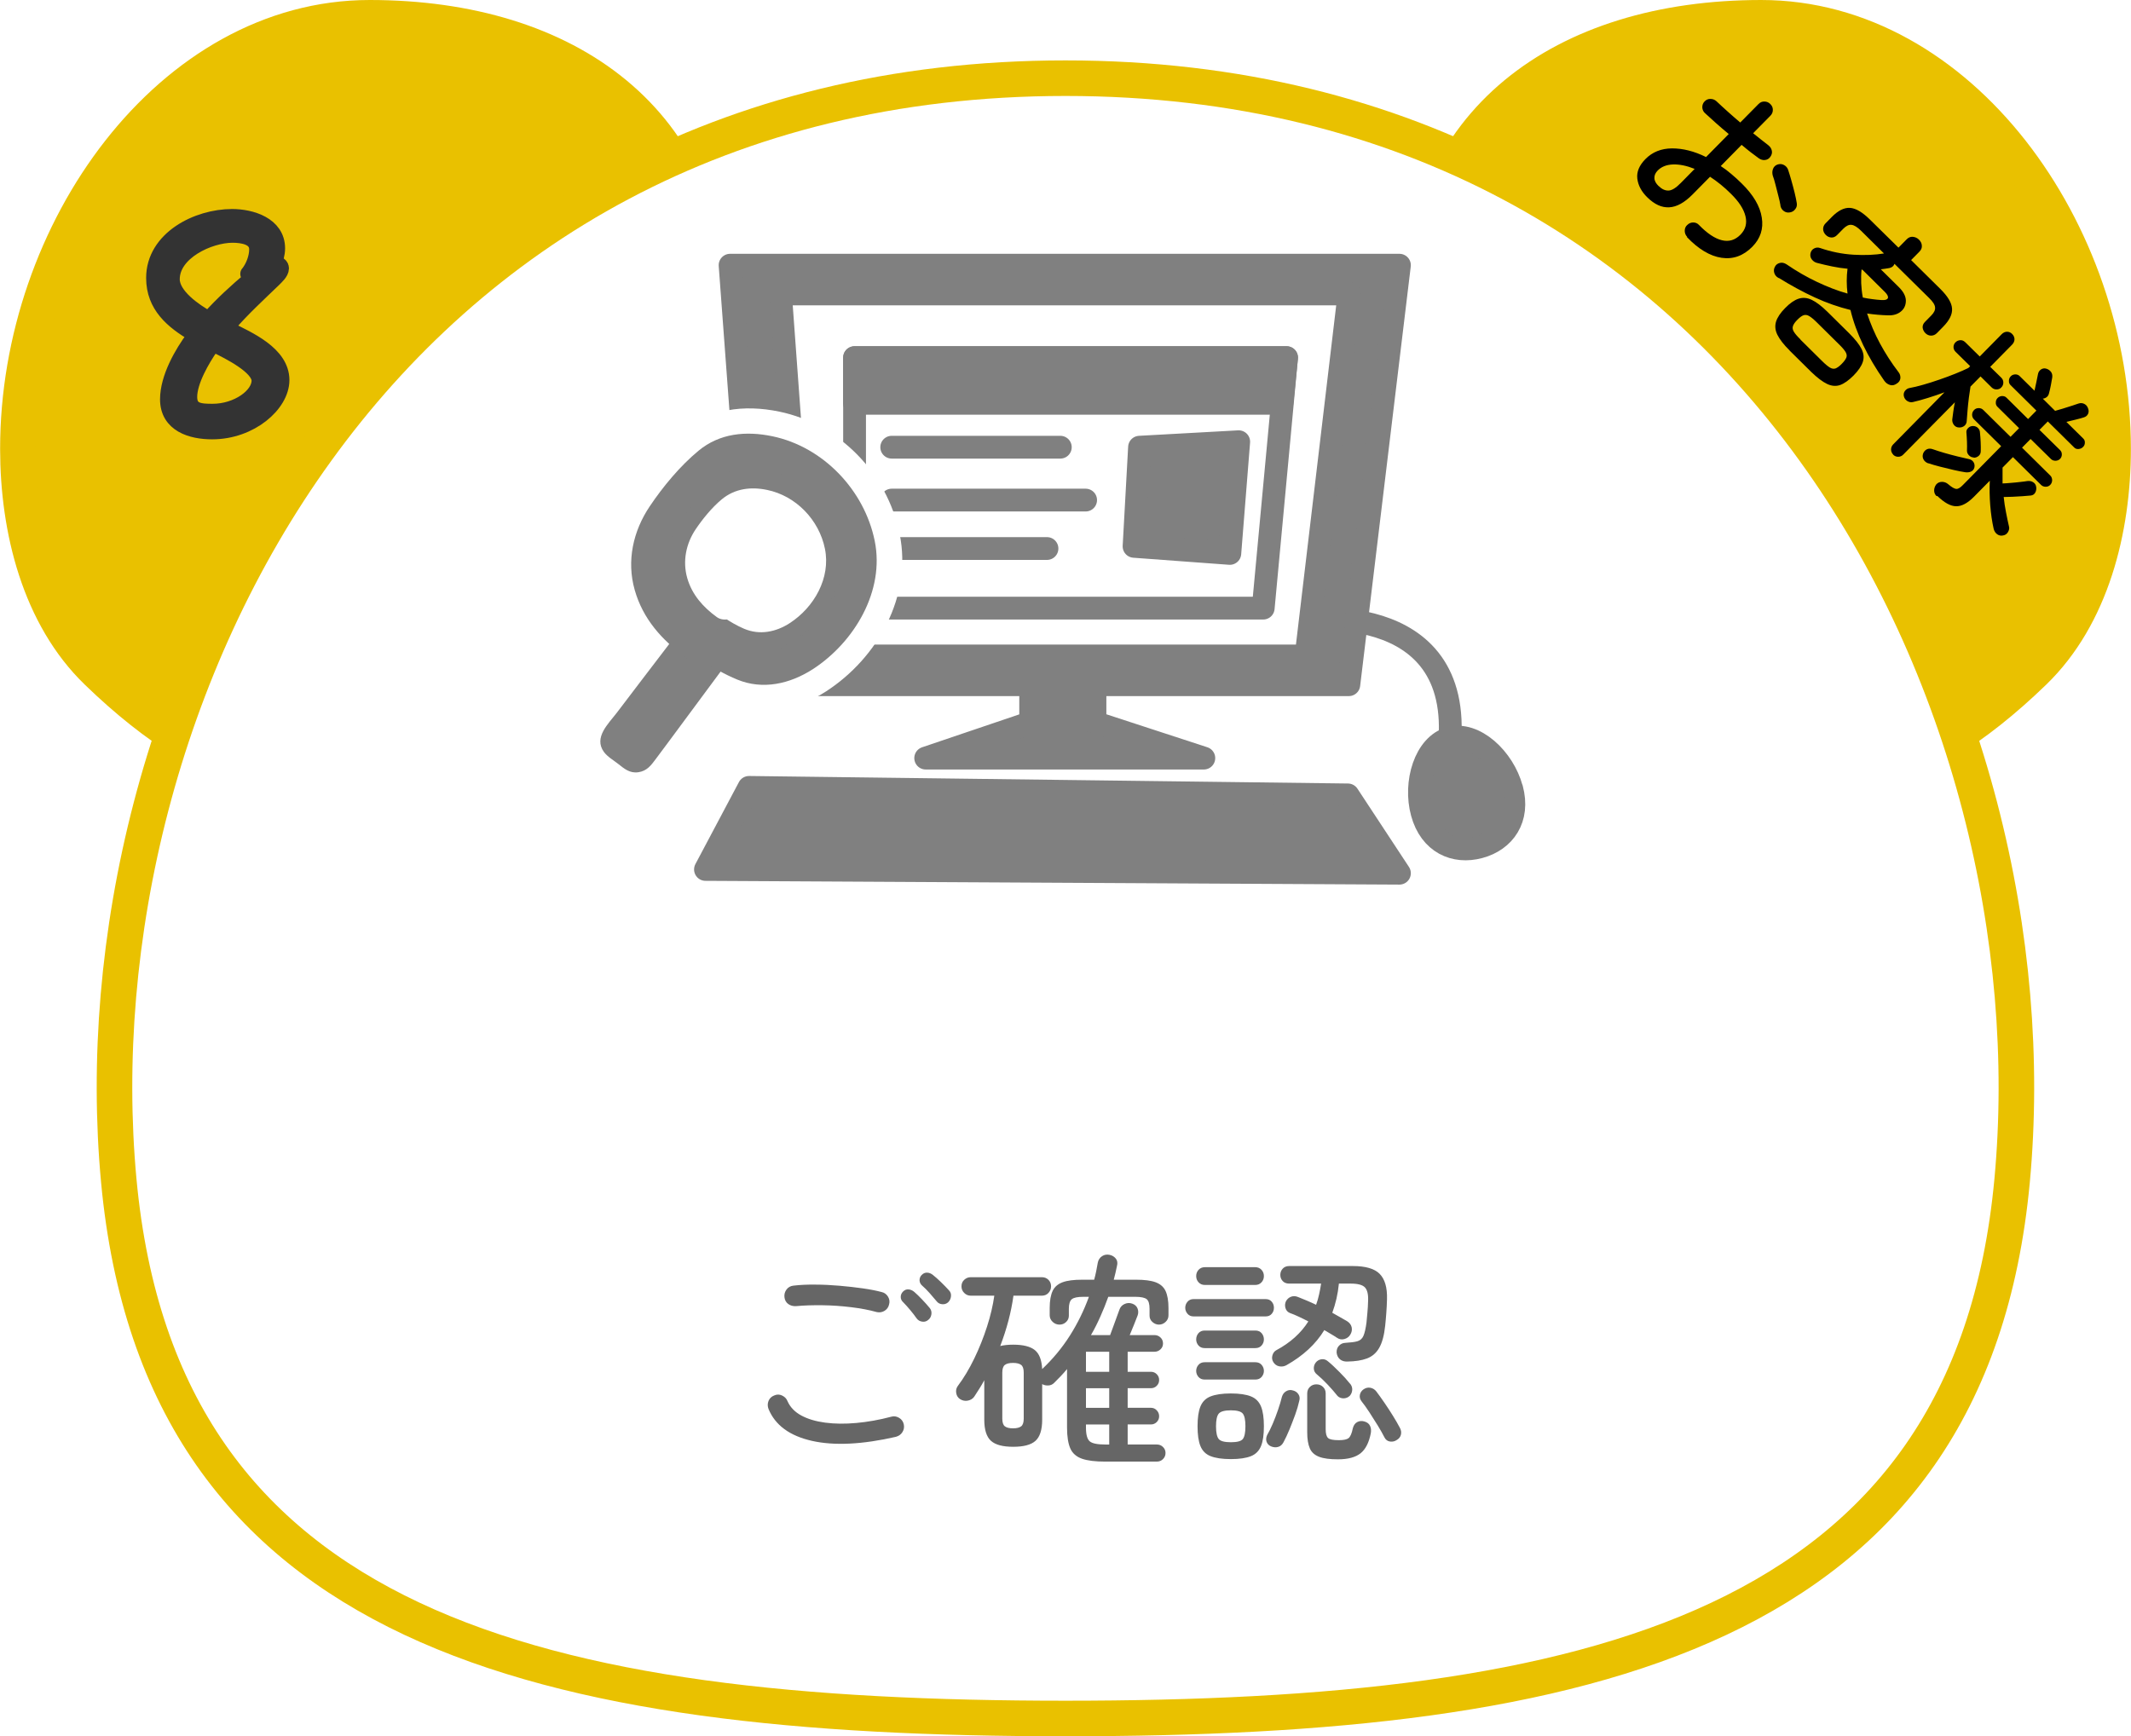 <?xml version="1.0" encoding="UTF-8"?><svg id="_レイヤー_2" xmlns="http://www.w3.org/2000/svg" viewBox="0 0 186.95 152.35"><defs><style>.cls-1,.cls-2,.cls-3,.cls-4,.cls-5,.cls-6{stroke-linecap:round;}.cls-1,.cls-2,.cls-5{stroke:gray;stroke-width:2px;}.cls-1,.cls-2,.cls-5,.cls-6{stroke-linejoin:round;}.cls-1,.cls-7{fill:gray;}.cls-2,.cls-3,.cls-8{fill:#fff;}.cls-3,.cls-4{stroke:#e9c100;stroke-miterlimit:10;stroke-width:3.12px;}.cls-4{fill:#e9c100;}.cls-5{fill:none;}.cls-6{fill:#333;stroke:#333;stroke-width:1.5px;}.cls-9,.cls-7,.cls-10,.cls-8{stroke-width:0px;}.cls-10{fill:#666;}</style></defs><g id="_イラスト"><path class="cls-4" d="m62.44,27.65c-.64,7.59-14.35,4.35-27.39,35.22-6.09,8.7-16.06,6.21-26.52-3.91-5.06-4.89-6.96-12.51-6.96-19.57C1.56,20.26,15.02,1.56,32.43,1.56s30,9.13,30,26.09Z"/><path class="cls-4" d="m124.51,27.65c.64,7.59,14.35,4.35,27.39,35.22,6.09,8.7,16.06,6.21,26.52-3.91,5.06-4.89,6.96-12.51,6.96-19.57,0-19.13-13.46-37.83-30.87-37.83-17.41,0-30,9.13-30,26.09Z"/><path class="cls-3" d="m93.47,150.79c45.87,0,79.36-7.62,83.05-47.19,3.91-41.95-22.61-96.74-83.05-96.74-60.44,0-86.96,54.79-83.05,96.74,3.69,39.57,37.18,47.19,83.05,47.19Z"/><path class="cls-6" d="m20.04,28.98c1.72.86,4.6,2.11,4.6,4.37,0,2.08-2.68,4.45-6.03,4.45-1.79,0-3.82-.6-3.82-2.76,0-1.85,1.22-4,2.29-5.43v-.36c-1.9-1.12-3.51-2.47-3.51-4.86,0-3.41,3.77-5.3,6.79-5.3,1.66,0,3.9.68,3.9,2.7,0,.47-.13.94-.34,1.33.23,0,.68.13.68.42,0,.34-.42.7-.62.91-1.38,1.33-2.76,2.6-4,4.03l.08.52Zm1.79-4.94c.47-.6.78-1.43.78-2.16,0-1.14-1.33-1.33-2.21-1.33-2.08,0-5.38,1.53-5.38,3.95,0,1.51,2.03,2.86,3.17,3.51l.23-.03c1.12-1.25,2.37-2.39,3.64-3.46l-.23-.49Zm-3.38,6.34c-.78,1.12-1.9,3.04-1.9,4.45,0,1.33,1.07,1.35,2.11,1.35,2.18,0,4.16-1.4,4.16-2.78,0-1.3-2.78-2.63-3.8-3.15l-.57.13Z"/><path class="cls-10" d="m78.62,126.07c-2.97.68-5.44.8-7.39.36-1.95-.44-3.22-1.37-3.81-2.8-.09-.24-.09-.47,0-.7s.26-.39.49-.48c.24-.11.47-.11.7,0,.23.11.39.27.48.5.23.52.63.94,1.2,1.25s1.27.52,2.1.63c.83.11,1.74.12,2.73.03s2.02-.27,3.07-.55c.24-.07.47-.03.69.1.22.13.36.33.41.58.05.24.01.46-.12.67-.13.21-.32.34-.56.41Zm-1.7-10.94c-.68-.19-1.43-.33-2.26-.43-.83-.1-1.66-.16-2.5-.17-.84-.01-1.62.01-2.34.08-.25.01-.48-.05-.67-.19-.19-.14-.3-.34-.33-.59-.03-.25.03-.48.18-.68.15-.2.35-.31.6-.34.59-.07,1.23-.1,1.94-.09.71,0,1.42.04,2.13.1.71.06,1.39.14,2.03.23.64.09,1.19.2,1.64.32.24.05.43.19.56.4.13.21.17.44.1.68-.05.25-.19.44-.4.57s-.44.16-.68.11Zm4.52.68c-.15.13-.32.19-.53.16-.21-.03-.37-.12-.49-.28-.17-.24-.36-.49-.57-.74-.21-.25-.42-.49-.63-.7-.13-.12-.2-.27-.2-.45s.07-.34.2-.47c.15-.15.31-.21.5-.19.19.02.35.1.5.23.19.16.41.38.67.65s.48.52.67.75c.13.16.18.34.15.55s-.12.37-.27.49Zm1.74-1.54c-.15.13-.32.19-.53.17-.21-.02-.37-.11-.49-.27-.19-.23-.39-.46-.61-.71-.22-.25-.44-.47-.67-.67-.13-.12-.2-.27-.21-.45,0-.18.06-.34.19-.47.15-.15.31-.21.49-.2.18.01.34.08.49.2.19.15.42.35.7.62.28.27.51.51.7.72.15.15.21.32.19.53-.02.21-.1.38-.25.53Z"/><path class="cls-10" d="m96.97,128.25c-.87,0-1.55-.08-2.04-.25s-.84-.47-1.03-.9c-.19-.43-.29-1.04-.29-1.83v-5.14c-.17.21-.36.42-.55.62s-.39.4-.59.6c-.13.13-.3.21-.5.22s-.38-.03-.54-.12v3.12c0,.89-.2,1.51-.59,1.86s-1.04.52-1.95.52-1.56-.17-1.95-.52c-.39-.35-.59-.97-.59-1.86v-3.46c-.13.25-.28.5-.43.74-.15.24-.3.47-.45.7-.13.19-.32.3-.56.35s-.47,0-.68-.13c-.19-.12-.3-.3-.34-.53s0-.44.14-.63c.52-.69,1-1.49,1.44-2.4.44-.91.81-1.84,1.12-2.8s.52-1.87.64-2.72h-2.08c-.21,0-.4-.08-.56-.24s-.24-.35-.24-.58.08-.42.24-.57c.16-.15.35-.23.56-.23h6.26c.23,0,.42.08.57.23.15.15.23.34.23.57s-.08.42-.23.58-.34.24-.57.24h-2.5c-.2,1.45-.59,2.93-1.16,4.42.32-.08.7-.12,1.14-.12.87,0,1.5.16,1.89.47.39.31.61.87.65,1.67.93-.88,1.74-1.85,2.42-2.92.68-1.07,1.24-2.21,1.68-3.42h-.48c-.51,0-.85.07-1.02.21-.17.14-.26.42-.26.85v.6c0,.21-.08.4-.24.55s-.35.23-.58.23-.43-.08-.6-.24c-.17-.16-.26-.35-.26-.58v-.64c0-.64.09-1.14.26-1.5.17-.36.47-.61.88-.76.41-.15.98-.22,1.7-.22h1.06c.07-.25.13-.5.18-.75.05-.25.1-.5.14-.75.05-.25.18-.44.38-.57.2-.13.42-.16.66-.11.24.05.42.17.55.34.13.17.16.39.09.64-.04.2-.08.4-.13.6-.05.2-.1.4-.15.6h1.96c.72,0,1.29.07,1.7.22.41.15.71.4.88.76.17.36.26.86.26,1.5v.64c0,.23-.08.42-.25.58s-.36.24-.59.24c-.21,0-.4-.08-.57-.23s-.25-.34-.25-.55v-.6c0-.43-.08-.71-.25-.85-.17-.14-.51-.21-1.03-.21h-2.34c-.21.59-.44,1.16-.69,1.72-.25.56-.52,1.11-.83,1.64h1.68c.08-.21.17-.47.28-.76.11-.29.21-.58.31-.85.1-.27.18-.48.23-.63.08-.23.23-.39.45-.49.22-.1.44-.11.67-.03.23.08.38.22.46.41.08.19.09.4.02.61-.07.17-.17.44-.31.79s-.27.67-.39.95h2.18c.2,0,.37.07.52.21.15.14.22.32.22.53,0,.2-.07.37-.22.51-.15.14-.32.21-.52.21h-2.36v1.76h2.04c.2,0,.37.07.51.21.14.14.21.31.21.51s-.07.37-.21.51-.31.21-.51.21h-2.04v1.72h2.04c.2,0,.37.07.51.22.14.15.21.32.21.52s-.07.37-.21.51c-.14.14-.31.21-.51.21h-2.04v1.76h2.56c.21,0,.39.07.54.22.15.15.22.32.22.52,0,.21-.07.39-.22.54-.15.15-.33.22-.54.22h-4.52Zm-8.1-2.92c.33,0,.57-.06.72-.18s.22-.35.22-.68v-4.02c0-.33-.07-.56-.22-.68s-.39-.18-.72-.18-.57.06-.72.18c-.15.12-.22.35-.22.68v4.02c0,.33.07.56.22.68.15.12.39.18.72.18Zm6.4-4.96h2.04v-1.76h-2.04v1.76Zm0,3.16h2.04v-1.72h-2.04v1.72Zm1.7,3.22h.34v-1.76h-2.04v.28c0,.61.11,1.01.33,1.2.22.19.68.28,1.37.28Z"/><path class="cls-10" d="m104.7,115.51c-.21,0-.39-.08-.52-.23-.13-.15-.2-.33-.2-.53s.07-.38.2-.53c.13-.15.31-.23.52-.23h6.34c.23,0,.4.08.53.23.13.15.19.33.19.53s-.06.38-.19.53-.3.23-.53.23h-6.34Zm1-2.76c-.23,0-.41-.08-.55-.23-.14-.15-.21-.34-.21-.55s.07-.4.21-.55c.14-.15.32-.23.55-.23h4.42c.23,0,.41.08.55.23.14.15.21.34.21.55s-.07.4-.21.55c-.14.15-.32.23-.55.23h-4.42Zm-.02,5.54c-.23,0-.41-.08-.54-.23-.13-.15-.2-.33-.2-.53,0-.21.07-.4.2-.55.13-.15.31-.23.54-.23h4.46c.23,0,.41.08.54.23.13.15.2.34.2.55,0,.2-.07.38-.2.53-.13.15-.31.23-.54.23h-4.46Zm0,2.76c-.23,0-.41-.08-.54-.23-.13-.15-.2-.33-.2-.53s.07-.38.2-.53c.13-.15.31-.23.54-.23h4.46c.23,0,.41.08.54.23.13.15.2.33.2.53s-.07.38-.2.53c-.13.15-.31.23-.54.23h-4.46Zm2.3,6.98c-.76,0-1.35-.09-1.78-.26-.43-.17-.72-.47-.89-.89s-.25-1-.25-1.73.08-1.31.25-1.73.46-.72.89-.89c.43-.17,1.02-.26,1.78-.26s1.35.09,1.77.26c.42.17.71.47.88.89.17.42.25,1,.25,1.73s-.08,1.31-.25,1.73c-.17.42-.46.72-.88.89-.42.17-1.01.26-1.77.26Zm0-1.48c.55,0,.9-.09,1.05-.28s.23-.56.23-1.12-.08-.92-.23-1.11-.5-.29-1.05-.29-.9.1-1.06.29-.24.56-.24,1.11.08.93.24,1.12.51.28,1.06.28Zm3.52.36c-.19-.08-.31-.21-.38-.39-.07-.18-.05-.38.04-.59.16-.27.32-.6.49-.99s.32-.8.47-1.23c.15-.43.26-.81.34-1.14.07-.23.19-.39.38-.5s.39-.13.6-.06c.2.05.36.16.47.33.11.17.14.36.07.59-.08.37-.2.78-.36,1.22-.16.44-.33.87-.5,1.29-.17.42-.35.79-.52,1.11-.11.21-.26.35-.47.41-.21.06-.42.04-.63-.05Zm1.36-7.12c-.2.11-.41.14-.63.1-.22-.04-.4-.17-.53-.38-.11-.19-.13-.38-.07-.59.06-.21.18-.36.35-.45,1.21-.65,2.15-1.49,2.8-2.52-.28-.15-.56-.28-.83-.41-.27-.13-.54-.24-.79-.33-.2-.08-.33-.23-.39-.44-.06-.21-.04-.41.05-.6.11-.19.26-.32.45-.39s.4-.06.61.03c.24.09.49.2.76.31s.54.24.82.37c.11-.29.19-.59.26-.9.07-.31.13-.63.18-.96h-2.8c-.24,0-.43-.07-.57-.22-.14-.15-.21-.33-.21-.54s.07-.4.21-.55c.14-.15.33-.23.57-.23h5.58c1.12,0,1.91.23,2.36.69.45.46.67,1.2.64,2.21-.01.41-.03.81-.06,1.2-.03.39-.06.77-.1,1.14-.09.85-.27,1.5-.53,1.95-.26.45-.62.75-1.07.92-.45.17-1.03.26-1.72.27-.25.01-.47-.05-.64-.19s-.27-.34-.3-.59c-.01-.24.05-.44.2-.6.15-.16.33-.25.56-.26.47-.03.82-.07,1.06-.14.24-.07.42-.22.53-.47.11-.25.2-.64.27-1.17.03-.27.05-.56.08-.87.03-.31.05-.65.06-1.01.03-.59-.07-.99-.28-1.21-.21-.22-.63-.33-1.24-.33h-1.04c-.09.92-.29,1.77-.58,2.56.24.13.47.26.69.39.22.13.42.24.61.35.21.13.35.31.4.53.05.22.01.44-.12.65-.12.2-.3.33-.53.39-.23.06-.44.02-.63-.11-.16-.11-.34-.22-.53-.33s-.39-.23-.59-.35c-.75,1.23-1.85,2.25-3.32,3.08Zm4.52,8.26c-.71,0-1.26-.07-1.65-.22s-.67-.39-.82-.74c-.15-.35-.23-.81-.23-1.4v-3.42c0-.24.08-.43.24-.58s.35-.22.56-.22c.23,0,.42.07.58.22s.24.34.24.58v3.14c0,.39.07.64.21.77.14.13.46.19.95.19.41,0,.7-.06.85-.18s.28-.41.37-.86c.07-.27.2-.45.39-.55s.4-.12.63-.05c.24.07.4.19.49.38s.11.4.07.64c-.16.83-.46,1.42-.9,1.77-.44.35-1.1.53-1.98.53Zm-.04-5.56c-.23-.29-.51-.62-.86-.99-.35-.37-.67-.67-.96-.91-.16-.13-.25-.3-.26-.49-.01-.19.04-.37.16-.53.13-.17.3-.27.51-.3.21-.03.4.03.57.18.31.25.64.57,1.01.94.37.37.66.69.87.96.16.15.24.33.25.54,0,.21-.06.41-.21.58-.15.15-.33.22-.54.23-.21,0-.39-.06-.54-.21Zm5.2,3.86c-.17.12-.37.17-.59.14-.22-.03-.38-.15-.49-.36-.15-.29-.34-.64-.58-1.03-.24-.39-.49-.78-.74-1.17s-.49-.71-.7-.98c-.13-.17-.18-.36-.14-.56.04-.2.15-.36.32-.48.19-.13.39-.18.6-.14.21.04.39.15.52.32.21.28.45.61.71.99.26.38.51.76.75,1.15.24.39.44.73.6,1.04.12.21.15.42.1.62-.05.2-.17.35-.36.46Z"/><path class="cls-5" d="m113.86,54.43s14.6-2.18,13.29,11.03"/><path class="cls-1" d="m132.62,69.2c.71,2.64-.66,4.54-2.83,5.12-2.17.59-4.31-.36-5.03-3s.27-5.96,2.44-6.55c2.17-.59,4.7,1.79,5.41,4.42Z"/><polygon class="cls-1" points="90.42 57.3 90.42 63.4 81.21 66.52 105.61 66.52 96.06 63.4 96.06 55.93 90.42 57.3"/><polygon class="cls-1" points="64.05 23.27 66.78 60.08 118.33 60.08 122.77 23.27 64.05 23.27"/><polygon class="cls-2" points="68.47 25.79 70.79 57.56 114.58 57.56 118.35 25.79 68.47 25.79"/><polygon class="cls-2" points="74.97 31.38 74.97 53.36 110.82 53.36 112.87 31.38 74.97 31.38"/><polygon class="cls-1" points="74.97 35.39 112.46 35.39 112.87 31.38 74.97 31.38 74.97 35.39"/><polygon class="cls-1" points="65.71 69.09 118.25 69.75 122.77 76.62 61.89 76.29 65.71 69.09"/><line class="cls-1" x1="78.23" y1="39.24" x2="93.02" y2="39.24"/><line class="cls-1" x1="78.23" y1="43.88" x2="95.24" y2="43.88"/><polygon class="cls-1" points="99.97 39.24 99.49 47.94 107.89 48.56 108.67 38.76 99.97 39.24"/><line class="cls-1" x1="78.23" y1="48.13" x2="91.85" y2="48.13"/><path class="cls-8" d="m62.79,53.14c-.56-.4-.06-.04.04.04-.15-.13-.31-.26-.45-.39-.3-.27-.56-.57-.84-.86-.15-.15-.33-.54.03.05-.1-.17-.23-.33-.33-.5s-.2-.35-.3-.52c-.34-.59.03.26-.07-.13-.05-.21-.13-.41-.19-.61-.03-.12-.18-.78-.09-.29s0-.17,0-.3c0-.21.02-.43.01-.64-.02-.42-.01.13-.03.21.06-.19.09-.39.14-.59s.13-.38.19-.57c-.27.81.04-.02.14-.19.2-.35.43-.69.65-1.02.09-.13.44-.55-.03.02.13-.16.26-.32.39-.48.53-.63,1.08-1.23,1.63-1.84.27-.3.54-.6.84-.88.14-.13.29-.28.45-.4-.61.46-.16.16-.02.08-.68.4-.22-.03-.04.02.05.01.89-.17-.06-.05.48-.06.95,0,1.43,0,.55.01-.61-.16-.08,0,.2.06.4.08.6.13s.4.11.59.17c.11.04.73.26.27.08s.15.07.25.13c.14.07.27.14.41.22.18.1.35.21.53.32.16.1.79.69.23.15.29.29.61.55.89.85.14.15.27.31.41.46-.1-.11-.41-.6-.03-.02.2.3.39.6.57.92.1.18.18.37.28.55.22.37-.18-.57.04.1.13.39.26.78.36,1.18.05.22.1.44.14.66-.12-.71-.02-.15-.03.01,0,.23,0,.45-.02.67.01-.18.18-.71-.02-.06-.06.2-.11.41-.17.61-.03.1-.37.91-.15.43.21-.44-.07.12-.12.23-.09.17-.18.35-.28.52-.19.34-.43.65-.62.99-.27.46.41-.46.06-.06-.1.11-.19.22-.28.33-.32.37-.67.69-1.03,1.03-.14.13-.55.38.08-.04-.2.13-.39.28-.6.41-.37.23-.75.44-1.15.62.72-.32.19-.08.03-.05-.13.03-.94.11-.43.12.64.01-.59-.12.03-.02.51.08-.36-.14-.46-.16.58.14.17.08-.02-.02-.3-.16-.59-.31-.88-.48-.44-.25-.87-.52-1.29-.8s-.84-.56-1.25-.85c-.18-.13-.36-.26-.54-.4-.64-.47.38.3-.3-.24-1.53-1.22-3.83-1.6-5.3,0-1.25,1.36-1.63,3.99,0,5.3,2.12,1.7,4.33,3.35,6.84,4.41,2.92,1.23,6.02.66,8.64-1.04,4.53-2.94,7.55-8.35,6.45-13.78s-5.37-9.68-10.55-10.76c-3.15-.65-6.15-.26-8.67,1.85-1.74,1.46-3.37,3.46-4.63,5.34-1.79,2.65-2.42,5.97-1.54,9.07s2.96,5.42,5.51,7.25c1.6,1.15,4.24.33,5.13-1.35,1.02-1.94.36-3.91-1.35-5.13h0Z"/><path class="cls-7" d="m61.9,54.78c-2.55,3.34-5.1,6.68-7.65,10.02-.04.06-.09.12-.11.18-.02.07.02.11.05.14.48.37.95.75,1.43,1.12.04.03.09.07.16.04.12-.04.25-.2.36-.35,2.56-3.45,5.11-6.91,7.67-10.36.05-.07.11-.15.12-.22.02-.08-.03-.11-.07-.14-.49-.33-.98-.66-1.46-1"/><path class="cls-7" d="m60.61,54.02c-1.44,1.89-2.89,3.78-4.33,5.67l-2.16,2.84c-.74.97-2.06,2.18-1.14,3.45.31.42.83.72,1.24,1.04.55.43,1.02.85,1.78.74s1.12-.61,1.53-1.16c.38-.51.76-1.02,1.14-1.53,1.4-1.89,2.79-3.77,4.19-5.66.4-.54.81-1.09,1.21-1.63.37-.5.83-1,1.14-1.55.94-1.64-.91-2.54-2.02-3.3-.67-.46-1.66-.13-2.05.54-.43.74-.13,1.6.54,2.05.24.17.49.33.73.5.12.08.24.17.37.25.2.15.24.17.12.07l-.44-1.06v.09c.08-.25.15-.5.22-.76-.19.43-.56.8-.83,1.18-.33.45-.66.9-.99,1.34-.69.93-1.37,1.85-2.06,2.78s-1.33,1.79-1.99,2.69c-.33.45-.66.9-.99,1.34-.17.22-.33.45-.5.67-.02.03-.43.49-.25.38l.76-.2h-.09c.25.07.5.14.76.2.16.1-.09-.06-.12-.09-.15-.12-.3-.23-.45-.35-.22-.17-.48-.34-.67-.54l.44,1.06v-.09c-.07.25-.14.5-.21.76.56-.93,1.33-1.78,1.98-2.64l1.88-2.46c1.3-1.7,2.6-3.4,3.9-5.11.49-.64.1-1.68-.54-2.05-.77-.45-1.56-.11-2.05.54h0Z"/><path class="cls-7" d="m60.89,56.38c-1.31-.92-2.45-2.1-3.19-3.52s-1.06-3.08-.75-4.65c.46-2.4,2.24-4.28,3.88-6.09.74-.82,1.5-1.68,2.5-2.15.86-.4,1.85-.48,2.8-.41,2.15.16,4.23,1.07,5.83,2.51,1.61,1.44,2.74,3.38,3.24,5.47.19.77.29,1.56.22,2.34-.07.84-.33,1.66-.67,2.44-1.12,2.58-3.14,4.83-5.75,5.9-.59.24-1.21.42-1.85.44-1.21.03-2.35-.54-3.4-1.16-1.45-.85-2.84-1.81-4.15-2.87"/><path class="cls-7" d="m61.65,55.09c-2.68-1.92-4.28-5.26-2.56-8.36.78-1.41,1.92-2.59,3-3.77.51-.56,1.04-1.19,1.73-1.55.75-.39,1.63-.42,2.46-.33,3.22.33,6.01,2.68,7.12,5.69.63,1.7.72,3.3-.01,4.97-.63,1.44-1.56,2.73-2.74,3.75-1.26,1.09-3.01,2.06-4.69,1.45-1.9-.69-3.72-2.11-5.28-3.37-.63-.51-1.5-.62-2.12,0-.52.52-.64,1.61,0,2.12,1.87,1.5,3.89,3.02,6.12,3.94s4.61.39,6.64-.92c3.63-2.36,6.31-6.85,5.42-11.24-.9-4.45-4.51-8.26-8.98-9.19-2.31-.48-4.62-.27-6.48,1.27-1.61,1.33-3.12,3.15-4.28,4.88-1.46,2.17-2.04,4.78-1.32,7.33s2.41,4.43,4.47,5.9c.66.47,1.67.12,2.05-.54.44-.75.12-1.58-.54-2.05h0Z"/><path class="cls-8" d="m63.62,52.83c-.66-.46-1.24-1.06-1.61-1.78s-.53-1.56-.38-2.35c.23-1.21,1.13-2.16,1.96-3.08.37-.41.76-.85,1.26-1.08.44-.2.93-.24,1.41-.21,1.09.08,2.14.54,2.95,1.27.81.73,1.38,1.71,1.64,2.77.09.39.15.79.11,1.18-.04.43-.17.84-.34,1.23-.57,1.31-1.59,2.44-2.9,2.98-.3.12-.61.21-.93.22-.61.01-1.19-.28-1.72-.59-.73-.43-1.44-.92-2.1-1.45"/><path class="cls-8" d="m64.38,51.54c-.24-.18-.11-.08-.06-.04-.08-.06-.16-.13-.23-.2-.15-.14-.29-.28-.42-.43-.02-.02-.17-.22-.05-.05-.06-.08-.11-.17-.17-.25s-.1-.17-.15-.26l-.07-.14c.03.09.03.08,0-.02-.16-.47-.19-.54-.15-1.03.01-.18,0-.04,0,0,.02-.1.04-.2.07-.3s.06-.19.1-.29c-.09.23.11-.19.11-.19.38-.68.8-1.1,1.4-1.76.14-.15.28-.3.42-.44.07-.07.15-.15.23-.2-.18.13.05-.01.07-.02-.25.09.41-.11.15-.07.23-.04.49-.02.72,0,.26.02-.19-.04.06.01.1.02.2.04.3.07s.2.05.3.09c.03,0,.33.12.18.06s.15.07.17.08c.07.04.14.07.21.11.09.05.18.1.27.16,0,0,.36.27.2.14.16.13.31.28.45.43.07.08.14.15.21.23-.04-.05-.12-.18.05.07.1.15.2.3.29.46.05.09.1.18.14.28.06.12-.02-.08.06.14.07.2.13.39.18.6.03.11.06.22.07.33-.02-.18,0,.1,0,.11,0,.34-.08.67-.22.99.06-.14-.07.13-.08.16-.04.09-.09.17-.14.26-.1.17-.2.34-.32.5-.14.2.12-.14-.03.05-.05.06-.09.11-.14.17-.16.18-.34.35-.52.52-.03.02-.22.18-.04.04-.1.07-.2.14-.3.2-.18.12-.38.23-.58.31.19-.08-.43.09-.35.08.17,0-.25-.03-.09,0,.11.02-.24-.07-.28-.09.15.06-.1-.04-.1-.05-.15-.08-.3-.16-.44-.24-.22-.13-.44-.26-.65-.4-.39-.25-.88-.61-1.14-.82-.63-.51-1.5-.62-2.12,0-.52.52-.64,1.61,0,2.12,1.03.82,2.11,1.63,3.33,2.15,1.36.58,2.8.29,4.01-.5,2.13-1.38,3.6-3.96,3.08-6.52s-2.56-4.64-5.06-5.16c-1.44-.3-2.84-.13-4,.83-.86.72-1.66,1.7-2.28,2.62-.85,1.26-1.16,2.81-.74,4.28s1.4,2.56,2.6,3.43c.64.46,1.7.13,2.05-.54.41-.77.14-1.56-.54-2.05h0Z"/><path class="cls-9" d="m148.01,20.78c-.14-.15-.21-.33-.21-.53,0-.2.07-.38.22-.51.14-.14.32-.22.52-.22.2,0,.37.07.51.22.72.74,1.39,1.19,2.01,1.34.62.15,1.16-.01,1.63-.49.44-.45.59-.98.44-1.61-.15-.63-.57-1.28-1.27-1.97-.3-.3-.61-.58-.92-.83-.31-.25-.61-.47-.92-.67l-1.53,1.55c-.71.72-1.4,1.1-2.05,1.13-.66.04-1.3-.26-1.93-.88-.51-.5-.8-1.05-.87-1.64s.17-1.16.71-1.71c.61-.62,1.38-.93,2.33-.94.95,0,1.94.24,2.99.76l1.99-2.02c-.39-.32-.76-.64-1.12-.96-.36-.32-.68-.61-.96-.87-.15-.13-.23-.31-.24-.51,0-.21.06-.38.21-.53.14-.14.31-.22.51-.21.2,0,.38.07.53.21.3.28.62.58.98.9.36.32.72.64,1.1.96l1.6-1.62c.15-.15.32-.23.52-.22.2,0,.37.07.52.22s.22.31.22.51-.07.37-.22.52l-1.51,1.53c.24.19.48.38.7.56.22.17.44.34.64.5.16.13.26.28.3.47.04.18,0,.36-.13.54-.12.17-.28.26-.47.28s-.37-.03-.54-.15c-.22-.16-.46-.34-.71-.53-.25-.2-.52-.41-.8-.65l-1.83,1.86c.32.21.63.44.93.7.3.25.61.53.91.83,1.02,1,1.61,2,1.76,2.99.16.99-.12,1.84-.83,2.56-.79.8-1.69,1.12-2.7.97-1.01-.15-2.03-.76-3.04-1.82Zm-2.5-4.46c.28.28.57.41.86.4.29,0,.66-.23,1.09-.67l1.21-1.23c-.7-.28-1.33-.41-1.9-.39-.57.02-1.02.2-1.35.54-.19.2-.29.41-.28.65,0,.24.13.47.36.7Zm10.69,1.71c-.04-.23-.1-.52-.19-.85s-.17-.66-.25-.98-.16-.58-.24-.8c-.05-.19-.05-.38.02-.57.07-.19.2-.32.39-.39.2-.07.4-.06.58.04.18.1.3.24.36.42.08.25.18.55.28.92.1.36.2.72.29,1.09.09.37.15.67.19.92.03.2-.01.37-.14.53-.12.16-.28.25-.48.28-.2.03-.37-.01-.53-.13-.16-.12-.25-.27-.29-.48Z"/><path class="cls-9" d="m156.03,24.4c-.21-.13-.33-.28-.38-.47-.05-.19-.03-.36.07-.54.09-.17.23-.27.43-.32.2-.05.39,0,.59.13.86.59,1.74,1.1,2.65,1.53.91.43,1.8.78,2.69,1.03-.09-.75-.09-1.47,0-2.18-.45-.04-.9-.11-1.34-.2-.44-.09-.87-.19-1.29-.3-.2-.04-.36-.14-.49-.3-.13-.16-.17-.34-.13-.55.05-.21.16-.35.32-.43.17-.09.34-.1.52-.04.96.33,1.94.53,2.93.59,1,.06,1.89.02,2.68-.11l-2-1.98c-.33-.33-.62-.51-.85-.53-.23-.03-.47.09-.72.34l-.55.56c-.15.15-.32.22-.5.21-.19-.01-.35-.09-.49-.23-.14-.14-.22-.31-.23-.5,0-.19.06-.36.21-.51l.55-.56c.55-.56,1.08-.83,1.59-.8.51.03,1.09.37,1.75,1.02l2.51,2.47.72-.73c.16-.17.35-.24.55-.22.2.02.38.1.53.25.15.15.24.32.25.52.02.2-.06.38-.22.54l-.72.73,2.55,2.52c.66.65,1.01,1.23,1.04,1.73.04.51-.23,1.04-.78,1.6l-.55.56c-.15.15-.32.22-.51.22-.19,0-.36-.08-.5-.22-.14-.14-.22-.31-.24-.49-.01-.19.06-.35.21-.5l.55-.56c.25-.25.36-.49.33-.72-.02-.23-.2-.5-.54-.83l-3.02-2.98c-.07.2-.22.32-.45.37-.13.02-.25.04-.37.06-.12.02-.25.03-.38.05l1.56,1.54c.42.41.63.81.64,1.2,0,.39-.13.71-.42.95-.29.25-.68.37-1.16.35-.6-.02-1.2-.07-1.82-.16.29.88.66,1.76,1.13,2.63s1.01,1.71,1.63,2.52c.12.15.17.33.16.52-.02.2-.12.36-.32.48-.2.14-.39.18-.59.12-.2-.06-.37-.18-.51-.38-.72-1.03-1.34-2.07-1.84-3.11-.5-1.04-.88-2.08-1.12-3.09-1.05-.26-2.09-.62-3.13-1.1-1.04-.48-2.09-1.05-3.17-1.72Zm.97,6.35c-.52-.51-.87-.97-1.07-1.37-.2-.4-.23-.79-.12-1.16.12-.37.38-.77.8-1.19.42-.43.81-.7,1.18-.82.37-.12.75-.09,1.15.1.4.19.86.54,1.38,1.05l1.91,1.89c.52.52.88.97,1.08,1.37s.23.78.11,1.14c-.12.37-.39.76-.81,1.19-.42.42-.81.7-1.17.83-.36.13-.75.1-1.15-.09-.4-.19-.86-.54-1.39-1.05l-1.91-1.89Zm.94-.96l1.91,1.89c.27.27.5.46.68.57.18.11.34.13.5.08.15-.06.34-.19.55-.41.21-.21.34-.4.4-.55.06-.15.03-.32-.08-.5-.11-.18-.3-.4-.58-.67l-1.91-1.89c-.27-.27-.5-.46-.68-.57-.18-.11-.35-.13-.5-.08-.16.05-.34.19-.55.4-.21.21-.34.4-.39.56-.05.16-.02.33.09.5.11.18.3.4.58.67Zm5.49-3.68c.29.06.57.11.84.14s.54.07.8.08c.31.02.49-.04.55-.17.05-.13-.03-.31-.26-.54l-1.98-1.96h-.07c-.04.38-.04.78-.03,1.19.02.41.06.82.14,1.24Z"/><path class="cls-9" d="m166.1,39.9c-.12-.12-.19-.27-.2-.44,0-.17.05-.33.19-.47l4.5-4.57c-.5.19-.99.35-1.47.5-.48.15-.92.27-1.31.36-.17.04-.34,0-.5-.1-.16-.11-.25-.25-.29-.43-.03-.17,0-.32.1-.45s.23-.22.39-.25c.35-.06.75-.16,1.21-.29.46-.13.93-.28,1.42-.45.49-.17.96-.34,1.4-.52.44-.18.82-.34,1.14-.5l.16-.16-1.28-1.26c-.12-.12-.18-.26-.18-.42s.06-.3.17-.41c.12-.12.26-.18.42-.19s.3.05.43.17l1.28,1.26,1.93-1.96c.14-.14.3-.21.47-.21.17,0,.32.07.44.19.13.13.2.28.21.45,0,.17-.06.33-.2.48l-1.93,1.96.97.95c.12.12.18.26.18.43,0,.17-.06.31-.18.43-.11.12-.25.17-.42.17-.17,0-.31-.06-.43-.18l-.97-.96-.88.89c-.04.26-.09.58-.14.96-.05.39-.09.77-.12,1.14s-.05.67-.07.9c0,.18-.07.33-.2.44-.14.11-.29.16-.47.15-.19,0-.34-.08-.45-.22-.11-.14-.16-.3-.15-.48.02-.19.05-.42.09-.69.04-.27.08-.54.14-.82l-4.52,4.58c-.13.14-.29.2-.46.2-.17,0-.33-.07-.45-.2Zm3.07.76c-.19-.07-.33-.18-.42-.34-.09-.16-.1-.33-.04-.52.07-.18.19-.31.34-.38.15-.07.33-.07.52,0,.29.1.62.21,1,.32.38.11.76.21,1.16.31.39.09.74.18,1.03.24.17.04.29.13.38.27.08.13.11.29.07.46-.04.17-.14.28-.28.35-.14.07-.31.09-.5.07-.29-.04-.63-.11-1.03-.2-.4-.09-.8-.19-1.19-.29-.39-.1-.74-.2-1.03-.3Zm.72,2.87c-.14-.13-.21-.3-.21-.49,0-.19.06-.37.18-.53.13-.15.3-.23.51-.23.2,0,.39.07.56.22.29.25.52.38.68.4.15.02.35-.09.59-.34l3.36-3.41-2.38-2.35c-.11-.11-.17-.25-.17-.41,0-.16.06-.29.17-.41.11-.12.25-.17.41-.17.16,0,.29.05.41.17l2.38,2.35.75-.76-1.9-1.88c-.1-.1-.15-.22-.14-.38,0-.16.06-.29.16-.39.11-.11.24-.16.39-.17.15,0,.28.04.38.14l1.9,1.88.73-.74-2.27-2.24c-.1-.1-.15-.23-.14-.38,0-.16.06-.29.16-.39.1-.11.23-.16.39-.17.15,0,.28.04.38.14l1.32,1.3v-.04c.04-.17.09-.39.15-.69s.11-.54.15-.74c.03-.17.12-.3.26-.4.15-.1.3-.12.47-.07.17.05.31.15.41.28.1.14.13.29.11.48-.04.2-.08.43-.12.68-.05.25-.1.49-.16.7-.03.15-.1.27-.2.35-.1.08-.22.13-.35.14l1.08,1.07c.18-.05.4-.11.66-.19.26-.08.51-.16.76-.24.25-.08.46-.15.63-.21.18-.06.35-.05.51.03.16.08.27.21.33.39.07.17.07.34,0,.49-.07.15-.2.25-.36.3-.16.05-.38.12-.68.19s-.58.14-.86.21l1.47,1.45c.11.1.16.23.15.38,0,.15-.06.28-.17.38-.1.1-.22.15-.38.17-.16.01-.29-.03-.39-.14l-2.31-2.28-.73.74,1.8,1.77c.11.11.16.23.16.39,0,.16-.06.29-.16.39-.1.1-.23.15-.38.16-.16,0-.29-.04-.4-.14l-1.8-1.77-.75.76,2.47,2.44c.11.1.16.24.17.4,0,.16-.05.3-.16.42s-.25.17-.41.17-.3-.06-.4-.16l-2.47-2.44-.91.92c0,.22,0,.44,0,.68,0,.23,0,.47,0,.71.22,0,.47-.03.75-.05.28-.02.55-.05.81-.08.26-.03.46-.05.61-.08.19-.02.36,0,.51.1.15.09.24.22.27.41.03.18,0,.35-.08.5-.09.16-.22.24-.4.26-.2.02-.44.04-.73.06-.29.02-.58.04-.87.05-.29.01-.55.02-.77.02.05.45.11.9.2,1.33.08.43.17.84.26,1.24.05.16.02.33-.08.5-.1.17-.24.27-.42.3-.2.05-.37.01-.53-.1-.16-.12-.26-.28-.31-.48-.14-.62-.24-1.3-.3-2.05-.06-.75-.07-1.47-.04-2.17l-1.4,1.42c-.55.55-1.06.83-1.55.82-.49,0-1.04-.31-1.65-.9Zm3.26-3.39c-.16,0-.3-.07-.41-.18-.12-.12-.18-.26-.18-.42.01-.23.01-.49,0-.79-.01-.3-.03-.57-.05-.8-.02-.15.04-.29.16-.4.12-.12.26-.17.42-.17.17,0,.32.06.43.17s.18.24.18.42c.03.22.04.49.06.81.01.32.02.58.01.79,0,.17-.05.32-.18.43-.13.11-.28.17-.45.16Z"/></g></svg>